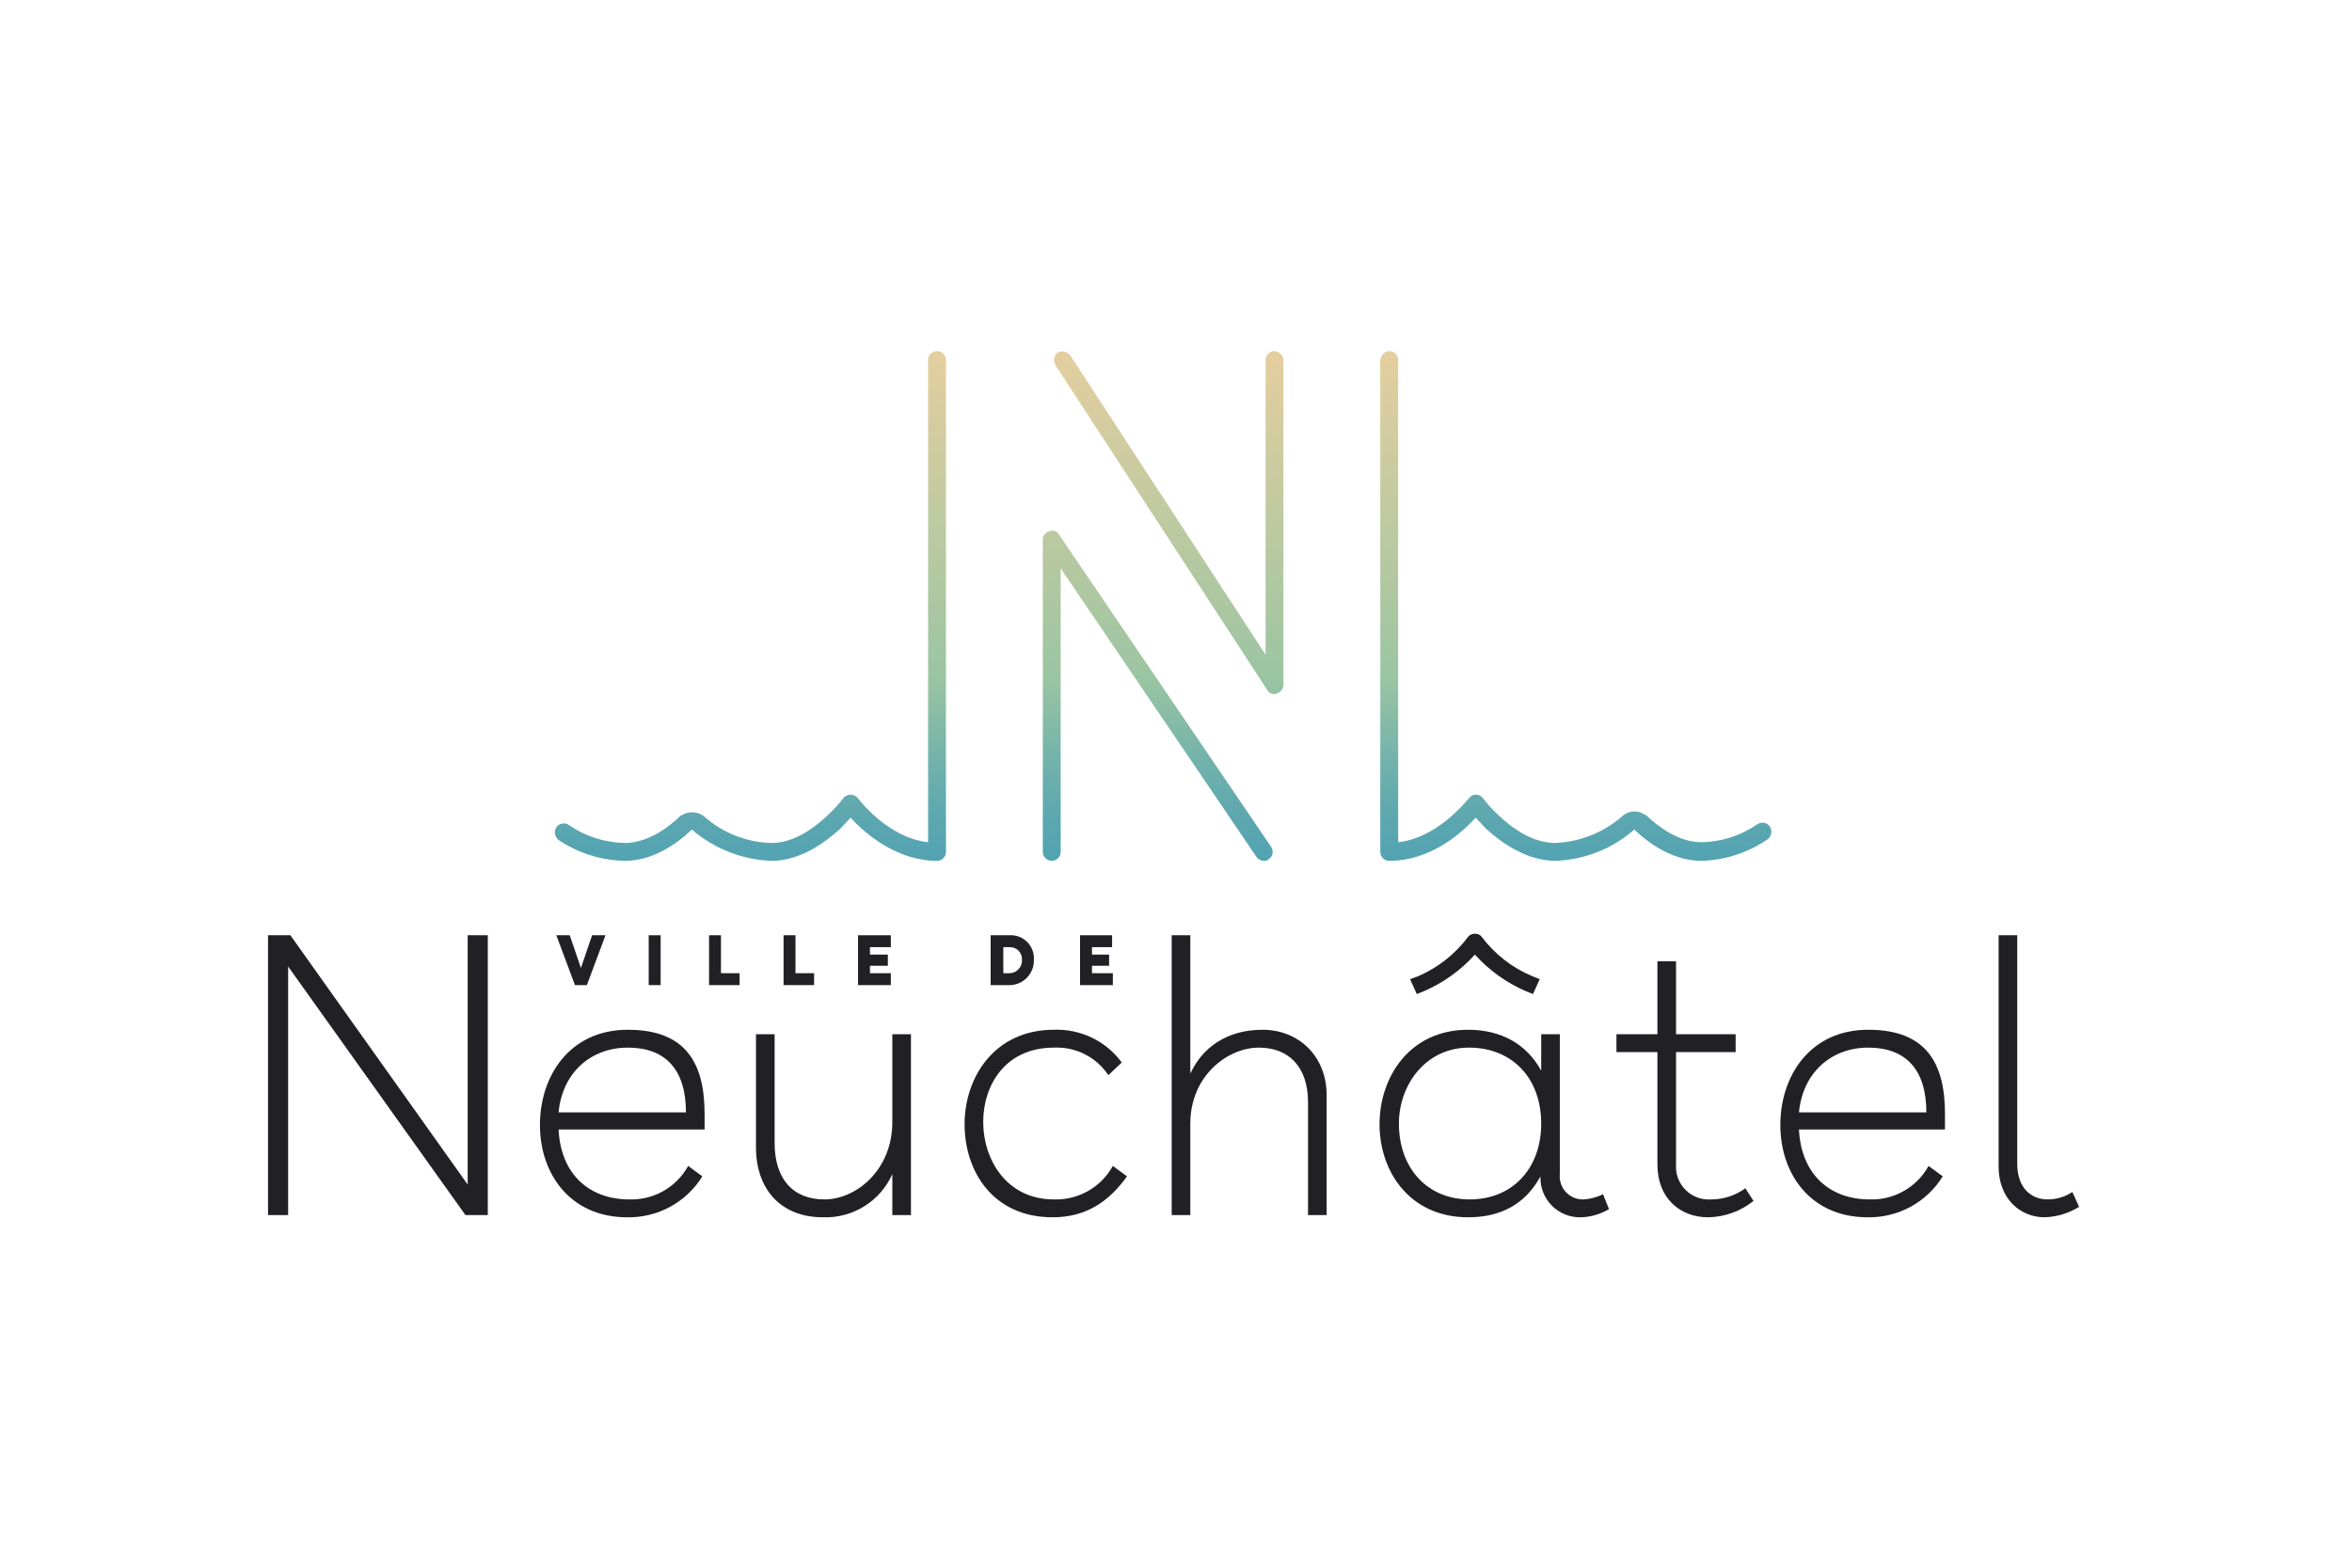 <svg width="480" height="320" viewBox="0 0 480 320" fill="none" xmlns="http://www.w3.org/2000/svg">
<path d="M260.101 141.687C259.788 141.693 259.479 141.611 259.21 141.45C258.941 141.288 258.723 141.055 258.581 140.776L215.402 74.546C215.149 74.134 215.055 73.644 215.139 73.168C215.224 72.692 215.479 72.264 215.858 71.963C216.288 71.726 216.79 71.657 217.268 71.769C217.746 71.881 218.165 72.167 218.443 72.571L258.277 133.636V73.483C258.277 72.999 258.469 72.535 258.811 72.194C259.153 71.852 259.617 71.66 260.101 71.66C260.573 71.695 261.017 71.898 261.352 72.233C261.687 72.567 261.891 73.011 261.926 73.483V139.865C261.906 140.252 261.762 140.624 261.516 140.924C261.27 141.225 260.934 141.439 260.557 141.535L260.101 141.687Z" fill="url(#paint0_linear_1642_25)"/>
<path d="M257.972 175.714C257.676 175.72 257.383 175.654 257.118 175.522C256.853 175.389 256.625 175.195 256.452 174.954L216.466 116.016V173.891C216.466 174.374 216.274 174.838 215.932 175.18C215.59 175.522 215.126 175.714 214.642 175.714C214.158 175.714 213.694 175.522 213.352 175.18C213.01 174.838 212.817 174.374 212.817 173.891V110.091C212.838 109.704 212.981 109.332 213.227 109.032C213.473 108.731 213.809 108.517 214.186 108.42C214.549 108.265 214.959 108.258 215.328 108.4C215.697 108.542 215.996 108.821 216.162 109.18L259.493 172.98C259.722 173.386 259.786 173.864 259.673 174.316C259.56 174.768 259.278 175.159 258.885 175.41C258.767 175.529 258.623 175.618 258.465 175.671C258.306 175.724 258.138 175.738 257.972 175.714Z" fill="url(#paint1_linear_1642_25)"/>
<path d="M347.218 175.714C341.593 175.714 336.728 172.372 333.535 169.334C329.058 173.251 323.366 175.504 317.419 175.714C311.642 175.714 306.472 172.068 303.28 169.182L301.151 166.903C298.415 169.942 292.029 175.714 283.515 175.714C283.031 175.714 282.567 175.522 282.225 175.18C281.883 174.838 281.69 174.374 281.69 173.891V73.483C281.726 73.011 281.929 72.567 282.264 72.233C282.599 71.898 283.043 71.695 283.515 71.66C283.999 71.66 284.463 71.852 284.805 72.194C285.147 72.535 285.339 72.999 285.339 73.483V171.916C293.701 171.005 299.631 162.954 299.783 162.954C299.932 162.725 300.134 162.537 300.373 162.404C300.611 162.272 300.878 162.2 301.151 162.194C301.447 162.188 301.74 162.254 302.005 162.386C302.27 162.519 302.499 162.714 302.672 162.954C303.63 164.211 304.699 165.38 305.864 166.448C308.601 169.03 312.706 172.068 317.419 172.068C322.542 171.848 327.431 169.862 331.255 166.448C331.872 165.945 332.637 165.658 333.433 165.631C334.23 165.603 335.013 165.837 335.664 166.296H335.816C338.552 168.878 342.657 171.916 347.218 171.916C351.296 171.851 355.263 170.583 358.621 168.271C358.819 168.127 359.045 168.024 359.283 167.969C359.522 167.914 359.769 167.908 360.01 167.95C360.252 167.993 360.482 168.084 360.687 168.217C360.892 168.35 361.069 168.523 361.206 168.726C361.459 169.138 361.553 169.628 361.469 170.104C361.385 170.58 361.129 171.009 360.75 171.309C356.759 174.051 352.06 175.581 347.218 175.714Z" fill="url(#paint2_linear_1642_25)"/>
<path d="M191.228 175.714C182.866 175.714 176.328 169.942 173.592 166.903L171.463 169.182C168.27 172.068 163.253 175.714 157.476 175.714C151.484 175.502 145.744 173.251 141.208 169.334C138.015 172.372 133.15 175.714 127.525 175.714C122.698 175.626 118 174.149 113.993 171.461C113.614 171.16 113.358 170.732 113.274 170.256C113.19 169.78 113.284 169.29 113.537 168.878C113.674 168.675 113.85 168.502 114.056 168.369C114.261 168.235 114.491 168.145 114.733 168.102C114.974 168.06 115.221 168.066 115.46 168.121C115.698 168.176 115.924 168.279 116.122 168.422C119.48 170.735 123.447 172.003 127.525 172.068C132.086 172.068 136.343 169.03 138.927 166.448H139.079C139.762 165.999 140.567 165.772 141.384 165.8C142.201 165.827 142.989 166.106 143.64 166.6C147.451 170.014 152.358 171.954 157.476 172.068C162.037 172.068 166.142 169.03 168.879 166.448C170.044 165.38 171.113 164.211 172.071 162.954C172.259 162.73 172.491 162.547 172.752 162.416C173.014 162.285 173.3 162.21 173.592 162.194C173.884 162.21 174.17 162.285 174.431 162.416C174.693 162.547 174.925 162.73 175.112 162.954C175.112 162.954 181.042 171.005 189.404 171.916V73.483C189.404 72.999 189.596 72.535 189.938 72.194C190.28 71.852 190.744 71.66 191.228 71.66C191.712 71.66 192.176 71.852 192.518 72.194C192.86 72.535 193.052 72.999 193.052 73.483V173.891C193.052 174.374 192.86 174.838 192.518 175.18C192.176 175.522 191.712 175.714 191.228 175.714Z" fill="url(#paint3_linear_1642_25)"/>
<path d="M120.835 190.904H123.572L119.771 201.082H117.338L113.537 190.904H116.274L118.554 197.588L120.835 190.904Z" fill="#212125"/>
<path d="M132.39 201.082V190.904H134.822V201.082H132.39Z" fill="#212125"/>
<path d="M147.138 198.651H150.939V201.082H144.705V190.904H147.138V198.651Z" fill="#212125"/>
<path d="M162.341 198.651H166.142V201.082H159.909V190.904H162.341V198.651Z" fill="#212125"/>
<path d="M181.802 193.335H177.545V194.854H181.194V197.132H177.545V198.651H181.802V201.082H175.112V190.904H181.802V193.335Z" fill="#212125"/>
<path d="M202.175 201.082V190.904H205.976C206.646 190.859 207.318 190.958 207.948 191.194C208.577 191.431 209.148 191.798 209.623 192.273C210.098 192.748 210.466 193.319 210.702 193.947C210.939 194.576 211.038 195.247 210.993 195.917C211.015 196.614 210.892 197.309 210.63 197.956C210.369 198.603 209.975 199.188 209.474 199.674C208.973 200.16 208.376 200.536 207.722 200.779C207.067 201.021 206.369 201.125 205.672 201.082H202.175ZM204.759 193.335V198.651H205.824C206.189 198.674 206.555 198.618 206.897 198.488C207.239 198.359 207.549 198.158 207.808 197.9C208.067 197.641 208.268 197.331 208.397 196.989C208.527 196.647 208.583 196.282 208.56 195.917C208.583 195.572 208.531 195.227 208.409 194.903C208.287 194.58 208.098 194.286 207.853 194.042C207.608 193.797 207.314 193.608 206.991 193.486C206.667 193.364 206.321 193.312 205.976 193.335H204.759Z" fill="#212125"/>
<path d="M226.957 193.335H222.852V194.854H226.349V197.132H222.852V198.651H227.109V201.082H220.419V190.904H226.957V193.335Z" fill="#212125"/>
<path d="M143.793 230.551H113.993C114.449 239.818 120.379 244.83 128.437 244.83C130.875 244.908 133.287 244.311 135.407 243.105C137.527 241.898 139.271 240.13 140.448 237.995L143.336 240.121C141.725 242.728 139.461 244.869 136.768 246.334C134.075 247.799 131.046 248.537 127.981 248.476C116.426 248.476 110.192 239.666 110.192 229.64C110.192 219.614 116.274 210.196 128.133 210.196C139.992 210.196 143.793 217.032 143.793 227.361V230.551ZM139.992 227.058C139.992 218.247 135.735 213.842 128.133 213.842C120.531 213.842 114.753 219.007 113.993 227.058H139.992Z" fill="#212125"/>
<path d="M185.907 211.108V248.02H182.106V239.666C180.896 242.375 178.904 244.661 176.384 246.23C173.865 247.8 170.934 248.582 167.967 248.476C159.3 248.476 154.283 242.704 154.283 234.197V211.108H158.084V233.286C158.084 240.729 161.885 244.83 168.271 244.83C174.656 244.83 182.106 238.906 182.106 229.032V211.108H185.907Z" fill="#212125"/>
<path d="M229.998 240.121C226.197 245.438 221.484 248.476 214.794 248.476C202.631 248.476 196.854 239.058 196.854 229.488C196.854 219.918 202.935 210.196 215.098 210.196C217.775 210.098 220.435 210.656 222.847 211.821C225.258 212.986 227.348 214.723 228.933 216.88L226.197 219.462C224.99 217.647 223.334 216.175 221.389 215.19C219.444 214.205 217.276 213.741 215.098 213.842C205.216 213.842 200.654 221.437 200.654 229.032C200.654 236.627 205.368 244.83 215.098 244.83C217.536 244.908 219.949 244.311 222.068 243.105C224.188 241.898 225.932 240.13 227.109 237.994L229.998 240.121Z" fill="#212125"/>
<path d="M239.12 190.904H242.921V219.158C245.354 213.842 250.371 210.196 257.669 210.196C264.966 210.196 270.744 215.513 270.744 223.564V248.02H266.943V224.931C266.943 218.095 263.294 213.842 256.908 213.842C250.523 213.842 242.921 219.614 242.921 229.336V248.02H239.12V190.904Z" fill="#212125"/>
<path d="M318.331 211.108V239.666C318.266 240.334 318.344 241.009 318.561 241.645C318.778 242.281 319.129 242.863 319.59 243.352C320.05 243.841 320.611 244.226 321.233 244.481C321.855 244.736 322.524 244.855 323.196 244.83C324.572 244.743 325.916 244.381 327.149 243.767L328.365 246.805C326.66 247.824 324.726 248.399 322.74 248.476C321.631 248.519 320.524 248.332 319.49 247.927C318.456 247.522 317.517 246.908 316.732 246.124C315.947 245.34 315.333 244.401 314.928 243.368C314.522 242.335 314.335 241.23 314.378 240.121C311.337 245.742 306.32 248.476 299.63 248.476C287.62 248.476 281.538 239.058 281.538 229.488C281.538 219.918 287.62 210.196 299.63 210.196C306.472 210.196 311.641 213.234 314.53 218.551V211.108H318.331ZM285.491 229.336C285.491 238.45 291.268 244.83 299.935 244.83C308.601 244.83 314.53 238.602 314.53 229.336C314.53 220.07 308.601 213.842 299.783 213.842C290.964 213.842 285.491 221.437 285.491 229.336Z" fill="#212125"/>
<path d="M329.886 211.108H338.248V196.221H342.049V211.108H354.212V214.753H342.049V237.691C341.981 238.646 342.12 239.604 342.455 240.501C342.79 241.398 343.314 242.212 343.992 242.889C344.669 243.566 345.485 244.09 346.382 244.425C347.28 244.76 348.239 244.898 349.195 244.83C351.711 244.841 354.163 244.042 356.189 242.552L357.861 245.134C355.227 247.246 351.964 248.422 348.587 248.476C342.961 248.476 338.248 244.678 338.248 237.691V214.753H329.886V211.108Z" fill="#212125"/>
<path d="M396.934 230.551H367.135C367.591 239.818 373.52 244.83 381.578 244.83C384.017 244.908 386.429 244.311 388.549 243.105C390.668 241.898 392.413 240.13 393.589 237.995L396.478 240.121C394.866 242.728 392.602 244.869 389.909 246.334C387.217 247.799 384.188 248.537 381.122 248.476C369.568 248.476 363.334 239.666 363.334 229.64C363.334 219.614 369.415 210.196 381.274 210.196C393.133 210.196 396.934 217.032 396.934 227.361V230.551ZM393.133 227.058C393.133 218.247 388.876 213.842 381.274 213.842C373.673 213.842 367.895 219.007 367.135 227.058H393.133Z" fill="#212125"/>
<path d="M424.301 246.349C422.194 247.652 419.784 248.385 417.308 248.476C412.138 248.476 407.881 244.526 407.881 238.146V190.904H411.682V237.539C411.682 242.4 414.419 244.83 417.916 244.83C419.701 244.825 421.445 244.297 422.933 243.311L424.301 246.349Z" fill="#212125"/>
<path d="M99.55 190.904V248.02H94.989L58.804 197.284V248.02H54.699V190.904H59.26L95.445 241.792V190.904H99.55Z" fill="#212125"/>
<path d="M314.226 199.867L312.858 202.905L311.338 202.297C307.399 200.582 303.874 198.044 300.999 194.854C298.124 198.044 294.599 200.582 290.661 202.297L289.14 202.905L287.772 199.867L289.444 199.259C293.485 197.509 296.997 194.734 299.631 191.208C299.796 191.008 300.006 190.848 300.243 190.743C300.481 190.637 300.74 190.589 300.999 190.601C301.26 190.575 301.524 190.618 301.763 190.724C302.003 190.831 302.211 190.998 302.368 191.208C305.033 194.765 308.603 197.545 312.706 199.259L314.226 199.867Z" fill="#212125"/>
<defs>
<linearGradient id="paint0_linear_1642_25" x1="238.466" y1="175.714" x2="238.466" y2="68.789" gradientUnits="userSpaceOnUse">
<stop stop-color="#53A3B2"/>
<stop offset="0.08" stop-color="#5CA7B0"/>
<stop offset="0.2" stop-color="#74B3AB"/>
<stop offset="0.35" stop-color="#9BC5A2"/>
<stop offset="1" stop-color="#E8CF9F"/>
</linearGradient>
<linearGradient id="paint1_linear_1642_25" x1="236.307" y1="175.759" x2="236.307" y2="68.834" gradientUnits="userSpaceOnUse">
<stop stop-color="#53A3B2"/>
<stop offset="0.08" stop-color="#5CA7B0"/>
<stop offset="0.2" stop-color="#74B3AB"/>
<stop offset="0.35" stop-color="#9BC5A2"/>
<stop offset="1" stop-color="#E8CF9F"/>
</linearGradient>
<linearGradient id="paint2_linear_1642_25" x1="321.631" y1="175.759" x2="321.631" y2="68.834" gradientUnits="userSpaceOnUse">
<stop stop-color="#53A3B2"/>
<stop offset="0.08" stop-color="#5CA7B0"/>
<stop offset="0.2" stop-color="#74B3AB"/>
<stop offset="0.35" stop-color="#9BC5A2"/>
<stop offset="1" stop-color="#E8CF9F"/>
</linearGradient>
<linearGradient id="paint3_linear_1642_25" x1="153.143" y1="175.759" x2="153.143" y2="68.834" gradientUnits="userSpaceOnUse">
<stop stop-color="#53A3B2"/>
<stop offset="0.08" stop-color="#5CA7B0"/>
<stop offset="0.2" stop-color="#74B3AB"/>
<stop offset="0.35" stop-color="#9BC5A2"/>
<stop offset="1" stop-color="#E8CF9F"/>
</linearGradient>
</defs>
</svg>
